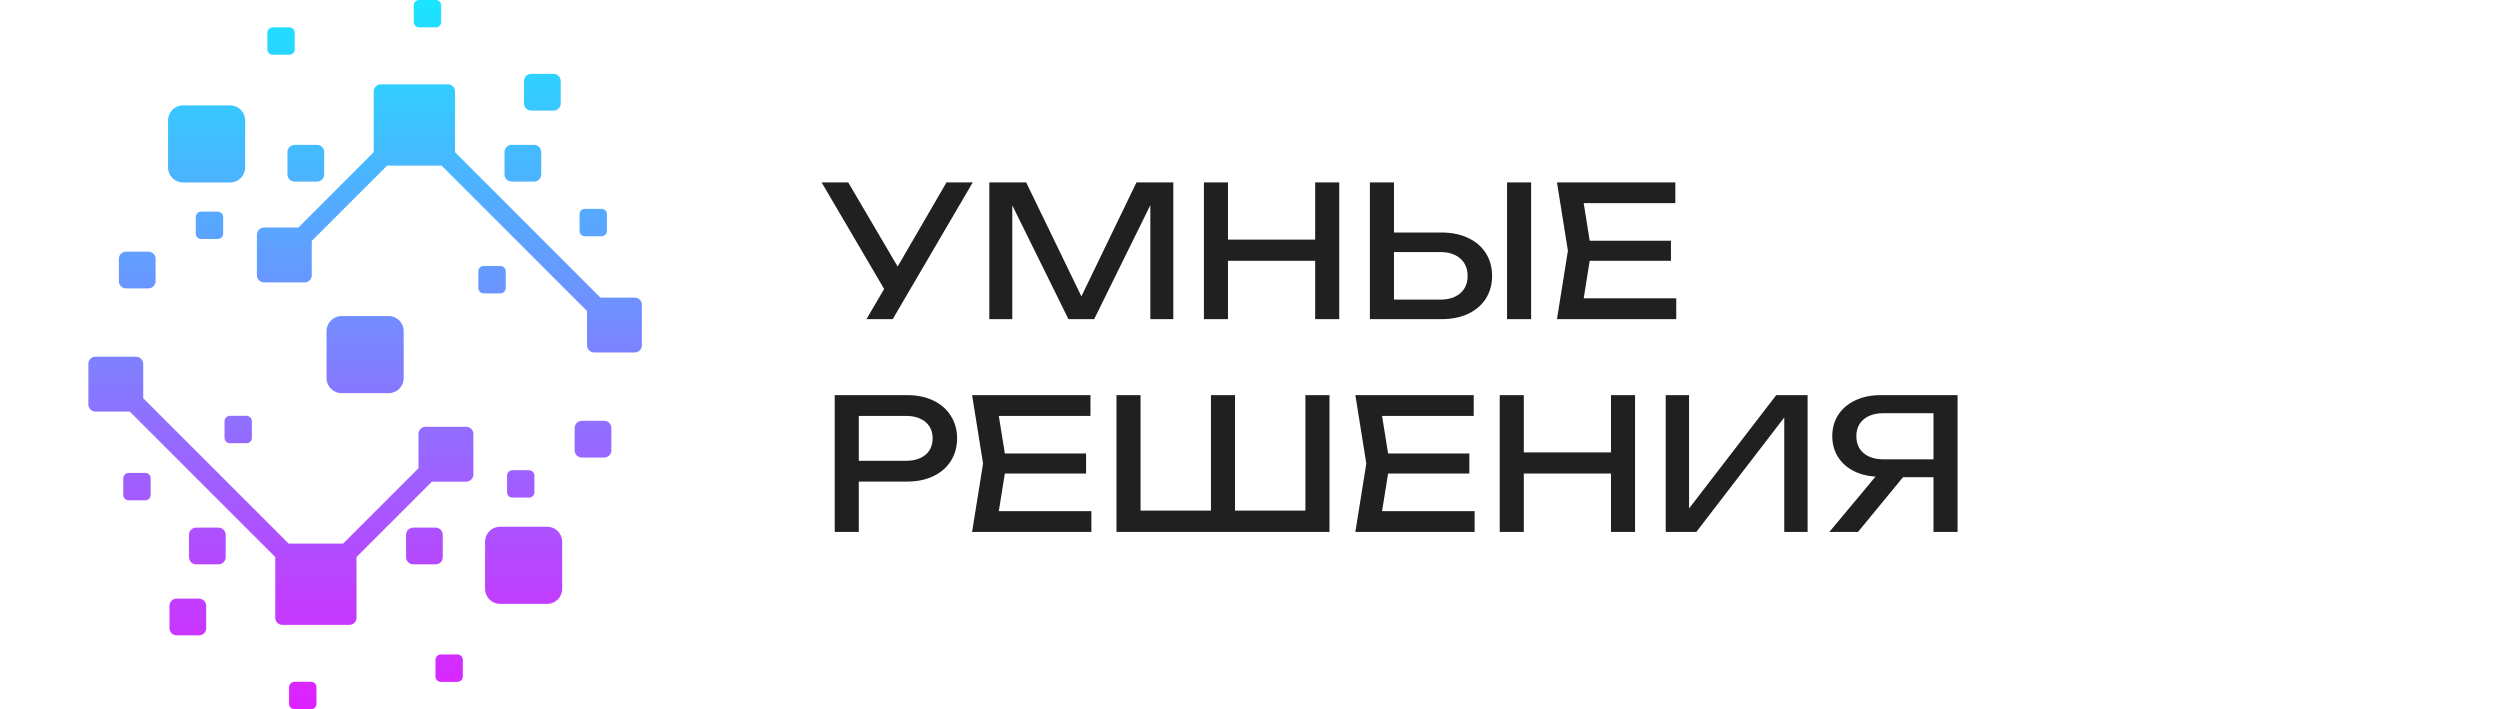 <svg width="141" height="40" viewBox="0 0 141 40" fill="none" xmlns="http://www.w3.org/2000/svg">
<path d="M17.549 38.455C17.713 38.455 17.847 38.591 17.847 38.755V39.7C17.847 39.865 17.713 40 17.549 40H16.605C16.439 40 16.304 39.865 16.304 39.7V38.755C16.304 38.591 16.439 38.455 16.605 38.455H17.549ZM25.805 36.912C25.97 36.912 26.104 37.048 26.104 37.213V38.157C26.104 38.322 25.97 38.456 25.805 38.456H24.86C24.696 38.456 24.561 38.322 24.561 38.157V37.213C24.561 37.048 24.696 36.913 24.86 36.912H25.805ZM11.228 33.763C11.449 33.763 11.629 33.943 11.629 34.164V35.432C11.629 35.653 11.449 35.833 11.228 35.833H9.96C9.739 35.833 9.559 35.653 9.559 35.432V34.164C9.559 33.943 9.739 33.763 9.96 33.763H11.228ZM7.676 20.119C7.896 20.119 8.077 20.302 8.078 20.522V22.458L16.281 30.66H19.351L23.602 26.409V24.472C23.602 24.251 23.782 24.071 24.003 24.071H26.295C26.516 24.071 26.697 24.251 26.697 24.472V26.764C26.697 26.984 26.516 27.165 26.295 27.165H24.359L20.107 31.416V34.842C20.107 35.063 19.927 35.243 19.705 35.243H15.925C15.704 35.243 15.524 35.063 15.524 34.842V31.416L7.321 23.214H5.384C5.163 23.214 4.983 23.034 4.983 22.813V20.522C4.983 20.3 5.164 20.119 5.384 20.119H7.676ZM30.864 29.708C31.328 29.708 31.707 30.087 31.707 30.552V33.214C31.707 33.678 31.328 34.058 30.864 34.058H28.201C27.736 34.058 27.357 33.678 27.357 33.214V30.552C27.357 30.087 27.736 29.708 28.201 29.708H30.864ZM12.328 29.758C12.549 29.758 12.729 29.938 12.729 30.16V31.427C12.729 31.648 12.549 31.828 12.328 31.828H11.06C10.839 31.828 10.659 31.648 10.659 31.427V30.16C10.659 29.938 10.839 29.758 11.06 29.758H12.328ZM24.571 29.758C24.792 29.758 24.972 29.938 24.972 30.16V31.427C24.972 31.648 24.792 31.828 24.571 31.828H23.303C23.082 31.828 22.902 31.648 22.902 31.427V30.16C22.902 29.938 23.082 29.758 23.303 29.758H24.571ZM8.198 26.674C8.362 26.674 8.497 26.808 8.497 26.973V27.918C8.497 28.084 8.362 28.217 8.198 28.217H7.253C7.088 28.217 6.954 28.084 6.953 27.918V26.973C6.954 26.808 7.088 26.674 7.253 26.674H8.198ZM29.843 26.521C30.008 26.521 30.142 26.656 30.142 26.82V27.765C30.142 27.929 30.008 28.064 29.843 28.064H28.898C28.733 28.064 28.599 27.929 28.599 27.765V26.82C28.599 26.656 28.733 26.521 28.898 26.521H29.843ZM34.078 23.735C34.301 23.735 34.481 23.915 34.481 24.136V25.404C34.481 25.625 34.301 25.805 34.078 25.805H32.812C32.591 25.805 32.411 25.625 32.41 25.404V24.136C32.411 23.915 32.591 23.735 32.812 23.735H34.078ZM13.908 23.452C14.072 23.453 14.206 23.588 14.206 23.753V24.697C14.206 24.862 14.072 24.997 13.908 24.997H12.962C12.798 24.997 12.664 24.862 12.664 24.697V23.753C12.664 23.588 12.798 23.453 12.962 23.452H13.908ZM21.924 17.826C22.389 17.826 22.767 18.204 22.767 18.668V21.331C22.767 21.796 22.389 22.174 21.924 22.174H19.261C18.797 22.174 18.418 21.796 18.417 21.331V18.668C18.417 18.204 18.797 17.826 19.261 17.826H21.924ZM25.259 4.755C25.48 4.755 25.662 4.936 25.662 5.157V8.582L33.864 16.785H35.8C36.021 16.785 36.202 16.965 36.202 17.186V19.478C36.202 19.698 36.02 19.879 35.8 19.879H33.509C33.289 19.879 33.108 19.698 33.108 19.478V17.541L24.905 9.339H21.834L17.583 13.59V15.527C17.583 15.748 17.403 15.928 17.182 15.928H14.889C14.669 15.928 14.489 15.748 14.489 15.527V13.236C14.489 13.014 14.669 12.834 14.889 12.834H16.826L21.078 8.582V5.157C21.078 4.936 21.259 4.755 21.48 4.755H25.259ZM28.223 15.003C28.387 15.003 28.522 15.137 28.522 15.303V16.247C28.522 16.412 28.387 16.546 28.223 16.546H27.278C27.113 16.546 26.979 16.412 26.979 16.247V15.303C26.979 15.137 27.113 15.003 27.278 15.003H28.223ZM8.373 14.194C8.594 14.194 8.775 14.374 8.775 14.595V15.863C8.775 16.084 8.594 16.264 8.373 16.264H7.106C6.885 16.264 6.705 16.084 6.704 15.863V14.595C6.705 14.374 6.885 14.194 7.106 14.194H8.373ZM12.287 11.936C12.452 11.936 12.586 12.07 12.586 12.235V13.18C12.586 13.345 12.452 13.479 12.287 13.479H11.341C11.177 13.479 11.043 13.345 11.042 13.18V12.235C11.042 12.07 11.177 11.936 11.341 11.936H12.287ZM33.932 11.781C34.096 11.781 34.232 11.916 34.232 12.08V13.026C34.232 13.19 34.096 13.325 33.932 13.325H32.988C32.822 13.325 32.688 13.19 32.688 13.026V12.08C32.688 11.916 32.822 11.781 32.988 11.781H33.932ZM12.984 5.943C13.448 5.943 13.827 6.321 13.828 6.785V9.449C13.828 9.913 13.448 10.291 12.984 10.291H10.322C9.857 10.291 9.478 9.913 9.478 9.449V6.785C9.478 6.321 9.857 5.943 10.322 5.943H12.984ZM17.882 8.17C18.103 8.17 18.283 8.352 18.284 8.572V9.839C18.284 10.06 18.103 10.241 17.882 10.241H16.615C16.394 10.24 16.212 10.06 16.212 9.839V8.572C16.212 8.352 16.394 8.17 16.615 8.17H17.882ZM30.125 8.17C30.345 8.17 30.526 8.352 30.526 8.572V9.839C30.526 10.06 30.345 10.24 30.125 10.241H28.858C28.636 10.241 28.455 10.06 28.455 9.839V8.572C28.456 8.352 28.637 8.17 28.858 8.17H30.125ZM31.224 4.166C31.445 4.166 31.625 4.348 31.625 4.568V5.835C31.625 6.057 31.445 6.237 31.224 6.237H29.956C29.735 6.236 29.555 6.056 29.555 5.835V4.568C29.555 4.348 29.735 4.166 29.956 4.166H31.224ZM16.325 1.543C16.489 1.543 16.623 1.679 16.623 1.843V2.787C16.623 2.952 16.489 3.087 16.325 3.087H15.379C15.215 3.087 15.08 2.952 15.08 2.787V1.843C15.08 1.679 15.215 1.543 15.379 1.543H16.325ZM24.58 0C24.746 0 24.88 0.134 24.88 0.299V1.244C24.88 1.409 24.746 1.543 24.58 1.543H23.636C23.472 1.543 23.337 1.409 23.337 1.244V0.299C23.337 0.134 23.472 0 23.636 0H24.58Z" fill="url(#paint0_linear_174_18)"/>
<path d="M50.627 15.033L53.383 10.286H54.864L50.349 18H48.868L49.866 16.298L46.338 10.286H47.839L50.627 15.033ZM60.991 16.714L64.098 10.286H66.175V18H64.879V11.571L61.711 18H60.261L57.093 11.582V18H55.797V10.286H57.875L60.991 16.714ZM74.175 13.515V10.286H75.533V18H74.175V14.709H69.258V18H67.901V10.286H69.258V13.515H74.175ZM81.305 13.114C81.877 13.114 82.378 13.217 82.806 13.423C83.238 13.625 83.571 13.911 83.804 14.282C84.037 14.652 84.154 15.079 84.154 15.562C84.154 16.042 84.037 16.467 83.804 16.838C83.571 17.205 83.238 17.491 82.806 17.697C82.378 17.899 81.877 18 81.305 18H77.262V10.286H78.62V13.114H81.305ZM81.243 16.899C81.555 16.899 81.826 16.845 82.055 16.735C82.289 16.625 82.467 16.471 82.59 16.272C82.714 16.07 82.775 15.833 82.775 15.562C82.775 15.291 82.714 15.055 82.59 14.853C82.467 14.647 82.289 14.489 82.055 14.379C81.826 14.27 81.555 14.215 81.243 14.215H78.62V16.899H81.243ZM84.997 18V10.286H86.355V18H84.997ZM89.659 14.709L89.32 16.827H94.54V18H87.813L88.43 14.143L87.813 10.286H94.489V11.458H89.32L89.659 13.577H94.242V14.709H89.659ZM51.162 22.286C51.727 22.286 52.223 22.389 52.648 22.594C53.073 22.8 53.401 23.088 53.63 23.458C53.863 23.825 53.98 24.247 53.98 24.723C53.98 25.2 53.863 25.623 53.63 25.994C53.401 26.361 53.073 26.647 52.648 26.853C52.223 27.058 51.727 27.161 51.162 27.161H48.436V30H47.078V22.286H51.162ZM51.11 25.989C51.415 25.989 51.679 25.937 51.902 25.834C52.129 25.731 52.302 25.586 52.422 25.397C52.542 25.205 52.602 24.981 52.602 24.723C52.602 24.466 52.542 24.243 52.422 24.055C52.302 23.863 52.129 23.715 51.902 23.613C51.679 23.51 51.415 23.458 51.11 23.458H48.436V25.989H51.11ZM56.673 26.709L56.333 28.827H61.553V30H54.826L55.444 26.143L54.826 22.286H61.502V23.458H56.333L56.673 25.577H61.255V26.709H56.673ZM73.625 28.797V22.286H74.983V30H62.969V22.286H64.327V28.797H68.297V22.286H69.655V28.797H73.625ZM78.289 26.709L77.949 28.827H83.169V30H76.442L77.06 26.143L76.442 22.286H83.118V23.458H77.949L78.289 25.577H82.871V26.709H78.289ZM90.859 25.515V22.286H92.217V30H90.859V26.709H85.943V30H84.585V22.286H85.943V25.515H90.859ZM95.263 28.678L100.18 22.286H101.949V30H100.632V23.546L95.674 30H93.947V22.286H95.263V28.678ZM110.407 22.286V30H109.049V26.914H107.331L104.791 30H103.176L105.778 26.883C105.291 26.849 104.864 26.734 104.498 26.539C104.131 26.34 103.846 26.074 103.644 25.742C103.442 25.406 103.34 25.025 103.34 24.6C103.34 24.144 103.454 23.741 103.68 23.391C103.91 23.042 104.23 22.771 104.642 22.579C105.056 22.383 105.531 22.286 106.066 22.286H110.407ZM109.049 25.906V23.304H106.22C105.908 23.304 105.638 23.357 105.408 23.463C105.178 23.57 105.002 23.721 104.878 23.916C104.758 24.108 104.698 24.336 104.698 24.6C104.698 24.867 104.758 25.099 104.878 25.294C105.002 25.49 105.178 25.641 105.408 25.747C105.638 25.853 105.908 25.906 106.22 25.906H109.049Z" fill="#202020"/>
<defs>
<linearGradient id="paint0_linear_174_18" x1="20.747" y1="0" x2="20.747" y2="40.128" gradientUnits="userSpaceOnUse">
<stop stop-color="#1AE5FF"/>
<stop offset="1" stop-color="#E01FFF"/>
</linearGradient>
</defs>
</svg>
